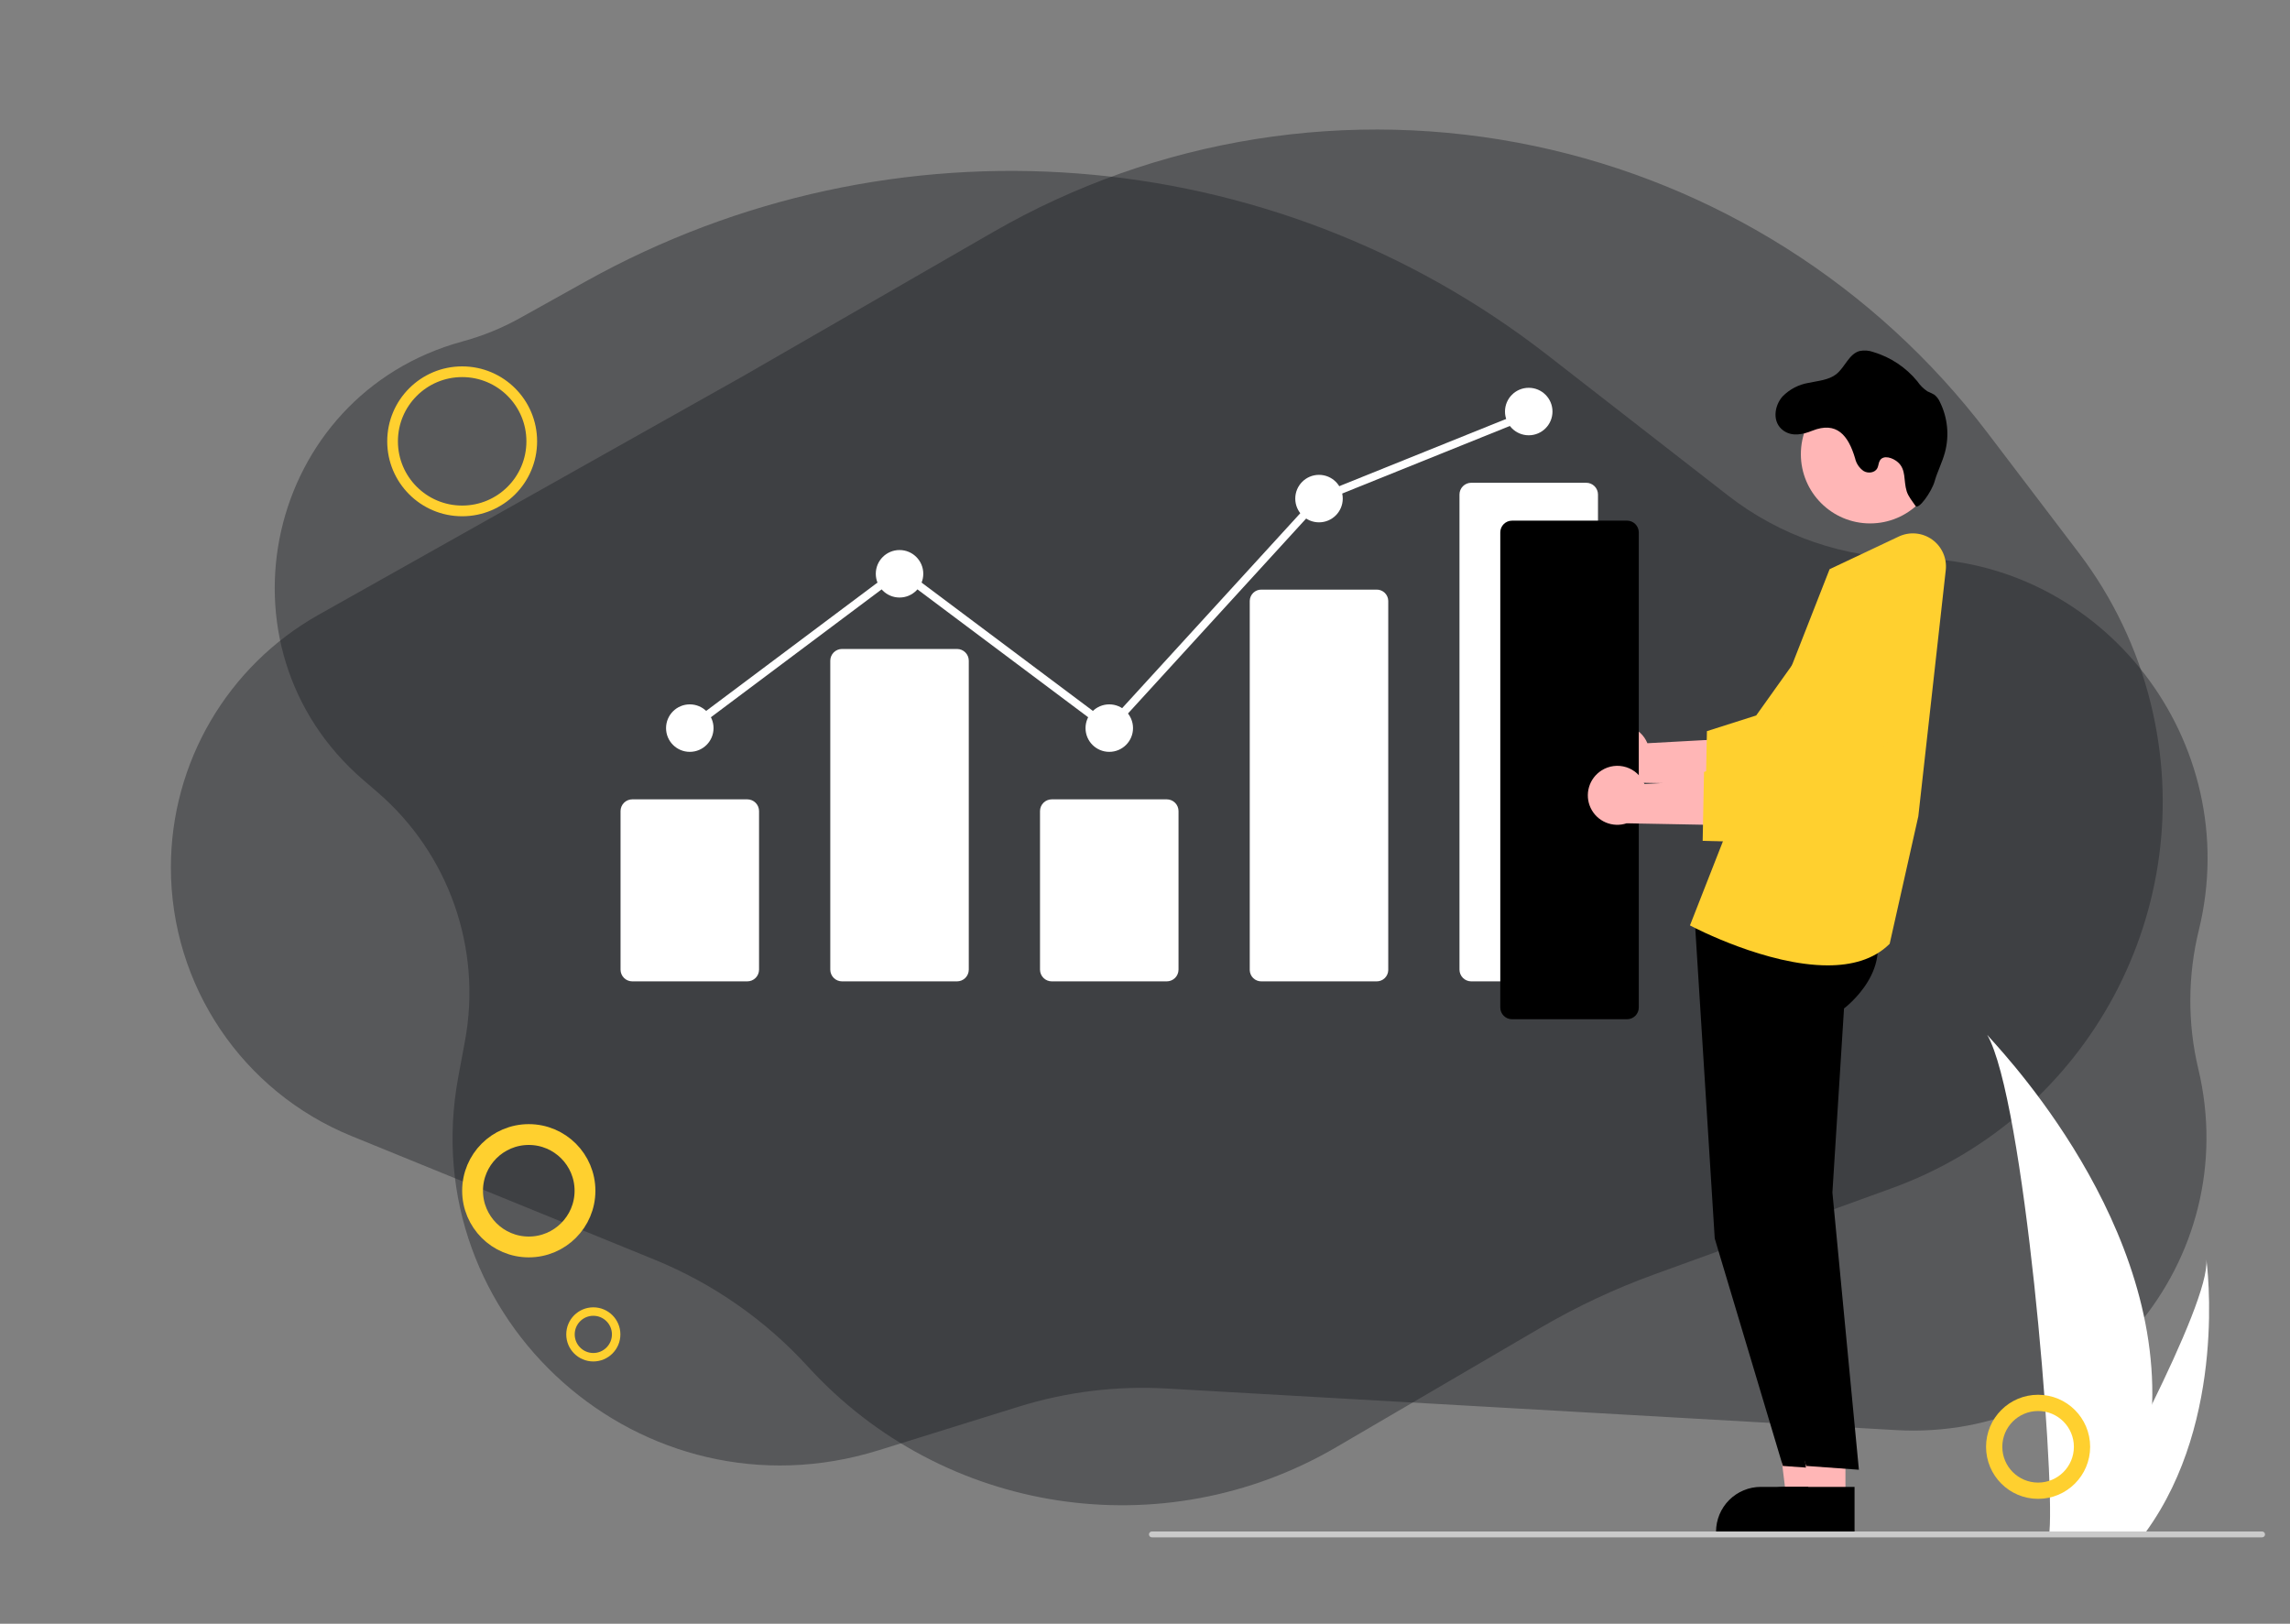 <svg xmlns="http://www.w3.org/2000/svg" width="550" height="390" viewBox="0 0 550 390" fill="none"><rect x="0" y="0" width="550" height="390" fill="#808080" stroke="none"/><path d="M140.723 67.57L124.87 76.403C120.536 78.817 115.926 80.695 111.139 81.995C63.83 94.848 50.117 155.354 87.263 187.347L90.669 190.279C107.805 205.039 115.805 227.794 111.674 250.03L110.069 258.672C99.228 317.028 154.331 365.979 211.003 348.338L244.674 337.857C256.133 334.29 268.14 332.813 280.122 333.496L455.389 343.487C502.541 346.175 538.95 302.647 527.972 256.711C525.365 245.803 525.436 234.274 528.107 223.381C539.144 178.36 505.262 134.08 458.908 134.08C443.018 134.08 427.581 128.783 415.038 119.027L371.59 85.235C305.149 33.559 214.252 26.604 140.723 67.57Z" fill="#191C21" fill-opacity="0.4"></path><path d="M370.052 318.875L320.942 347.586C279.387 371.88 226.505 363.828 194.063 328.267C183.846 317.067 171.262 308.285 157.225 302.559L84.389 272.844C58.178 262.151 41.045 236.658 41.045 208.349C41.045 183.178 54.625 159.965 76.566 147.63L178.545 90.298L238.531 55.73C277.871 33.06 324.196 25.708 368.622 35.084C411.928 44.224 450.499 68.642 477.287 103.876L499.276 132.799C507.466 143.571 513.354 155.911 516.576 169.053C528.585 218.037 501.755 268.199 454.345 285.401L397.275 306.107C387.834 309.533 378.723 313.806 370.052 318.875Z" fill="#191C21" fill-opacity="0.4"></path><g clip-path="url(#clip0_2271_10446)"><path d="M516.895 337.209C516.616 347.617 514.873 357.932 511.716 367.853C511.646 368.083 511.569 368.31 511.493 368.54H492.167C492.188 368.334 492.209 368.104 492.229 367.853C493.517 353.04 486.156 263.955 477.273 248.537C478.052 249.788 518.394 290.14 516.895 337.209Z" fill="white"></path><path d="M515.446 367.853C515.284 368.084 515.116 368.314 514.944 368.541H500.445C500.555 368.345 500.683 368.114 500.83 367.853C503.225 363.531 510.314 350.607 516.894 337.209C523.963 322.812 530.454 307.868 529.907 302.459C530.077 303.679 534.97 340.866 515.446 367.853Z" fill="white"></path><path d="M179.483 235.709H151.86C151.112 235.708 150.395 235.411 149.866 234.882C149.337 234.353 149.04 233.636 149.039 232.888V194.81C149.04 194.062 149.337 193.345 149.866 192.816C150.395 192.287 151.112 191.99 151.86 191.989H179.483C180.231 191.99 180.948 192.287 181.477 192.816C182.006 193.345 182.303 194.062 182.304 194.81V232.888C182.303 233.636 182.006 234.353 181.477 234.882C180.948 235.411 180.231 235.708 179.483 235.709Z" fill="white"></path><path d="M229.856 235.709H202.234C201.486 235.708 200.768 235.41 200.239 234.882C199.711 234.353 199.413 233.636 199.412 232.888V158.693C199.413 157.945 199.711 157.228 200.239 156.699C200.768 156.17 201.486 155.873 202.234 155.872H229.856C230.604 155.873 231.321 156.17 231.85 156.699C232.379 157.228 232.677 157.945 232.677 158.693V232.888C232.677 233.636 232.379 234.353 231.85 234.882C231.321 235.41 230.604 235.708 229.856 235.709Z" fill="white"></path><path d="M280.229 235.709H252.607C251.859 235.708 251.141 235.411 250.613 234.882C250.084 234.353 249.786 233.636 249.785 232.888V194.81C249.786 194.062 250.084 193.345 250.613 192.816C251.141 192.287 251.859 191.99 252.607 191.989H280.229C280.977 191.99 281.694 192.287 282.223 192.816C282.752 193.345 283.05 194.062 283.05 194.81V232.888C283.05 233.636 282.752 234.353 282.223 234.882C281.694 235.411 280.977 235.708 280.229 235.709Z" fill="white"></path><path d="M330.602 235.709H302.98C302.249 235.724 301.541 235.45 301.012 234.945C300.484 234.44 300.176 233.746 300.158 233.015V144.309C300.176 143.578 300.484 142.884 301.012 142.379C301.541 141.874 302.249 141.6 302.98 141.615H330.602C331.333 141.6 332.04 141.874 332.569 142.379C333.098 142.884 333.405 143.578 333.423 144.309V233.015C333.405 233.746 333.098 234.44 332.569 234.945C332.04 235.45 331.333 235.724 330.602 235.709Z" fill="white"></path><path d="M380.975 235.709H353.353C352.605 235.708 351.888 235.41 351.359 234.881C350.83 234.353 350.532 233.635 350.531 232.888V118.775C350.532 118.027 350.83 117.31 351.359 116.781C351.888 116.252 352.605 115.954 353.353 115.954H380.975C381.723 115.954 382.44 116.252 382.969 116.781C383.498 117.31 383.796 118.027 383.797 118.775V232.888C383.796 233.635 383.498 234.353 382.969 234.881C382.44 235.41 381.723 235.708 380.975 235.709Z" fill="white"></path><path d="M165.671 180.583C168.821 180.583 171.374 178.03 171.374 174.881C171.374 171.731 168.821 169.178 165.671 169.178C162.522 169.178 159.969 171.731 159.969 174.881C159.969 178.03 162.522 180.583 165.671 180.583Z" fill="white"></path><path d="M216.046 143.517C219.196 143.517 221.749 140.963 221.749 137.814C221.749 134.664 219.196 132.111 216.046 132.111C212.897 132.111 210.344 134.664 210.344 137.814C210.344 140.963 212.897 143.517 216.046 143.517Z" fill="white"></path><path d="M266.419 180.583C269.569 180.583 272.122 178.03 272.122 174.881C272.122 171.731 269.569 169.178 266.419 169.178C263.27 169.178 260.717 171.731 260.717 174.881C260.717 178.03 263.27 180.583 266.419 180.583Z" fill="white"></path><path d="M316.792 125.458C319.942 125.458 322.495 122.905 322.495 119.755C322.495 116.606 319.942 114.053 316.792 114.053C313.643 114.053 311.09 116.606 311.09 119.755C311.09 122.905 313.643 125.458 316.792 125.458Z" fill="white"></path><path d="M367.164 104.549C370.313 104.549 372.866 101.996 372.866 98.846C372.866 95.697 370.313 93.144 367.164 93.144C364.014 93.144 361.461 95.697 361.461 98.846C361.461 101.996 364.014 104.549 367.164 104.549Z" fill="white"></path><path d="M266.538 176.158L216.044 138.339L166.241 175.642L165.102 174.12L216.044 135.963L266.297 173.603L316.235 118.955L316.436 118.874L366.808 98.578L367.519 100.341L317.346 120.556L266.538 176.158Z" fill="white"></path><path d="M437.629 359.928L429.049 359.928L424.967 326.833L437.631 326.833L437.629 359.928Z" fill="#FFB6B6"></path><path d="M439.817 368.245L412.15 368.244V367.894C412.151 365.038 413.285 362.3 415.305 360.28C417.324 358.261 420.063 357.126 422.919 357.126H422.92L439.817 357.127L439.817 368.245Z" fill="black"></path><path d="M406.965 219.849L411.836 297.462L428.191 352.093L440.863 353.011L434.5 286.43L437.29 242.214C437.29 242.214 450.515 232.355 443.203 220.487L406.965 219.849Z" fill="black"></path><path d="M443.229 359.928L434.648 359.928L430.566 326.833L443.23 326.833L443.229 359.928Z" fill="#FFB6B6"></path><path d="M445.416 368.245L417.75 368.244V367.894C417.75 365.038 418.885 362.3 420.904 360.28C422.924 358.261 425.663 357.126 428.519 357.126H428.519L445.417 357.127L445.416 368.245Z" fill="black"></path><path d="M412.562 219.849L417.434 297.462L433.789 352.093L446.46 353.011L440.097 286.43L442.887 242.214C442.887 242.214 456.113 232.355 448.8 220.487L412.562 219.849Z" fill="black"></path><path d="M438.97 231.868C424.358 231.868 407.161 222.938 406.164 222.414L405.887 222.268L439.422 136.715L456.03 128.869C457.309 128.265 458.726 128.013 460.135 128.139C461.543 128.266 462.893 128.766 464.044 129.588C465.195 130.41 466.105 131.524 466.682 132.816C467.258 134.107 467.479 135.529 467.323 136.935L460.732 196.061L453.852 226.684L453.779 226.755C449.982 230.507 444.672 231.868 438.97 231.868Z" fill="#FFD02F"></path><path d="M385.382 175.234C386.251 174.683 387.23 174.329 388.251 174.197C389.271 174.066 390.308 174.16 391.288 174.472C392.268 174.784 393.168 175.308 393.924 176.006C394.68 176.704 395.274 177.559 395.664 178.511L420.637 177.147L414.084 188.371L391.374 187.945C389.731 188.494 387.944 188.421 386.351 187.74C384.759 187.06 383.471 185.818 382.732 184.251C381.994 182.684 381.855 180.901 382.344 179.239C382.832 177.577 383.913 176.152 385.382 175.234Z" fill="#FFB6B6"></path><path d="M434.663 192.803L409.637 192.164L409.96 175.61L421.794 171.843L441.205 144.618C442.176 143.255 443.412 142.1 444.838 141.222C446.263 140.345 447.851 139.762 449.506 139.509C451.161 139.255 452.85 139.336 454.473 139.747C456.096 140.157 457.62 140.889 458.955 141.899C460.291 142.909 461.41 144.176 462.247 145.626C463.084 147.076 463.622 148.679 463.829 150.34C464.036 152.002 463.908 153.688 463.452 155.298C462.996 156.909 462.221 158.413 461.174 159.719L434.663 192.803Z" fill="#FFD02F"></path><path d="M449.152 125.717C458.336 125.717 465.781 118.272 465.781 109.088C465.781 99.904 458.336 92.459 449.152 92.459C439.968 92.459 432.523 99.904 432.523 109.088C432.523 118.272 439.968 125.717 449.152 125.717Z" fill="#FFB6B6"></path><path d="M428.114 95.23C429.793 93.51 431.974 92.365 434.343 91.962C436.653 91.465 439.186 91.311 441.034 89.862C443.134 88.19 444.058 85.012 446.633 84.305C447.754 84.08 448.915 84.172 449.985 84.571C454.101 85.813 457.755 88.249 460.484 91.57C461.127 92.522 461.946 93.341 462.898 93.985C463.467 94.226 464.023 94.497 464.564 94.796C465.157 95.264 465.624 95.873 465.922 96.567C467.779 100.316 468.206 104.613 467.125 108.654C466.481 111.04 465.32 113.252 464.634 115.653C463.948 118.053 460.776 122.62 460.034 121.486C459.292 120.352 458.34 119.295 457.934 117.987C457.142 115.412 457.858 112.822 455.843 111.033C454.598 109.928 452.344 109.186 451.497 110.614C451.161 111.166 451.182 111.866 450.895 112.44C450.328 113.56 448.691 113.784 447.606 113.14C446.56 112.418 445.826 111.329 445.548 110.089C443.918 104.574 441.139 101.102 435.239 103.461C433.042 104.343 430.452 104.938 428.338 103.426C425.553 101.438 426.12 97.498 428.114 95.23Z" fill="black"></path><path d="M390.774 244.807H363.151C362.403 244.806 361.686 244.508 361.157 243.98C360.629 243.451 360.331 242.734 360.33 241.986V127.873C360.331 127.125 360.629 126.408 361.157 125.879C361.686 125.35 362.403 125.053 363.151 125.052H390.774C391.522 125.053 392.239 125.35 392.768 125.879C393.297 126.408 393.594 127.125 393.595 127.873V241.986C393.594 242.734 393.297 243.451 392.768 243.98C392.239 244.508 391.522 244.806 390.774 244.807Z" fill="black"></path><path d="M384.681 185.032C385.55 184.481 386.529 184.127 387.549 183.995C388.57 183.864 389.607 183.957 390.587 184.27C391.567 184.582 392.467 185.106 393.223 185.804C393.979 186.502 394.573 187.357 394.963 188.309L419.935 186.945L413.383 198.168L390.673 197.743C389.03 198.292 387.243 198.219 385.65 197.538C384.057 196.857 382.77 195.616 382.031 194.049C381.292 192.482 381.154 190.699 381.643 189.037C382.131 187.375 383.212 185.95 384.681 185.032H384.681Z" fill="#FFB6B6"></path><path d="M433.964 202.601L408.938 201.962L409.26 185.408L421.094 181.641L440.505 154.416C441.477 153.053 442.713 151.898 444.138 151.021C445.564 150.143 447.152 149.56 448.806 149.307C450.461 149.053 452.15 149.134 453.773 149.545C455.397 149.955 456.921 150.687 458.256 151.697C459.592 152.707 460.711 153.974 461.548 155.424C462.385 156.874 462.923 158.477 463.13 160.139C463.337 161.8 463.209 163.486 462.753 165.097C462.297 166.708 461.522 168.211 460.475 169.517L433.964 202.601Z" fill="#FFD02F"></path><path d="M543.3 369.241H276.649C276.557 369.241 276.466 369.223 276.381 369.188C276.296 369.153 276.218 369.101 276.153 369.036C276.088 368.971 276.036 368.894 276.001 368.809C275.965 368.724 275.947 368.633 275.947 368.541C275.947 368.449 275.965 368.357 276.001 368.272C276.036 368.187 276.088 368.11 276.153 368.045C276.218 367.98 276.296 367.929 276.381 367.894C276.466 367.858 276.557 367.841 276.649 367.841H543.3C543.392 367.841 543.483 367.858 543.569 367.894C543.654 367.929 543.731 367.98 543.796 368.045C543.861 368.11 543.913 368.187 543.949 368.272C543.984 368.357 544.002 368.449 544.002 368.541C544.002 368.633 543.984 368.724 543.949 368.809C543.913 368.894 543.861 368.971 543.796 369.036C543.731 369.101 543.654 369.153 543.569 369.188C543.483 369.223 543.392 369.241 543.3 369.241Z" fill="#CACACA"></path><circle cx="489.5" cy="347.5" r="10.547" stroke="#FFD02F" stroke-width="3.906"></circle><circle cx="142.5" cy="320.5" r="5.484" stroke="#FFD02F" stroke-width="2.031"></circle><circle cx="127" cy="286" r="13.5" stroke="#FFD02F" stroke-width="5"></circle></g><circle cx="111" cy="106" r="16.714" stroke="#FFD02F" stroke-width="2.571"></circle><defs><clipPath id="clip0_2271_10446"><rect width="460" height="345.24" fill="white" transform="translate(84 24)"></rect></clipPath></defs></svg>